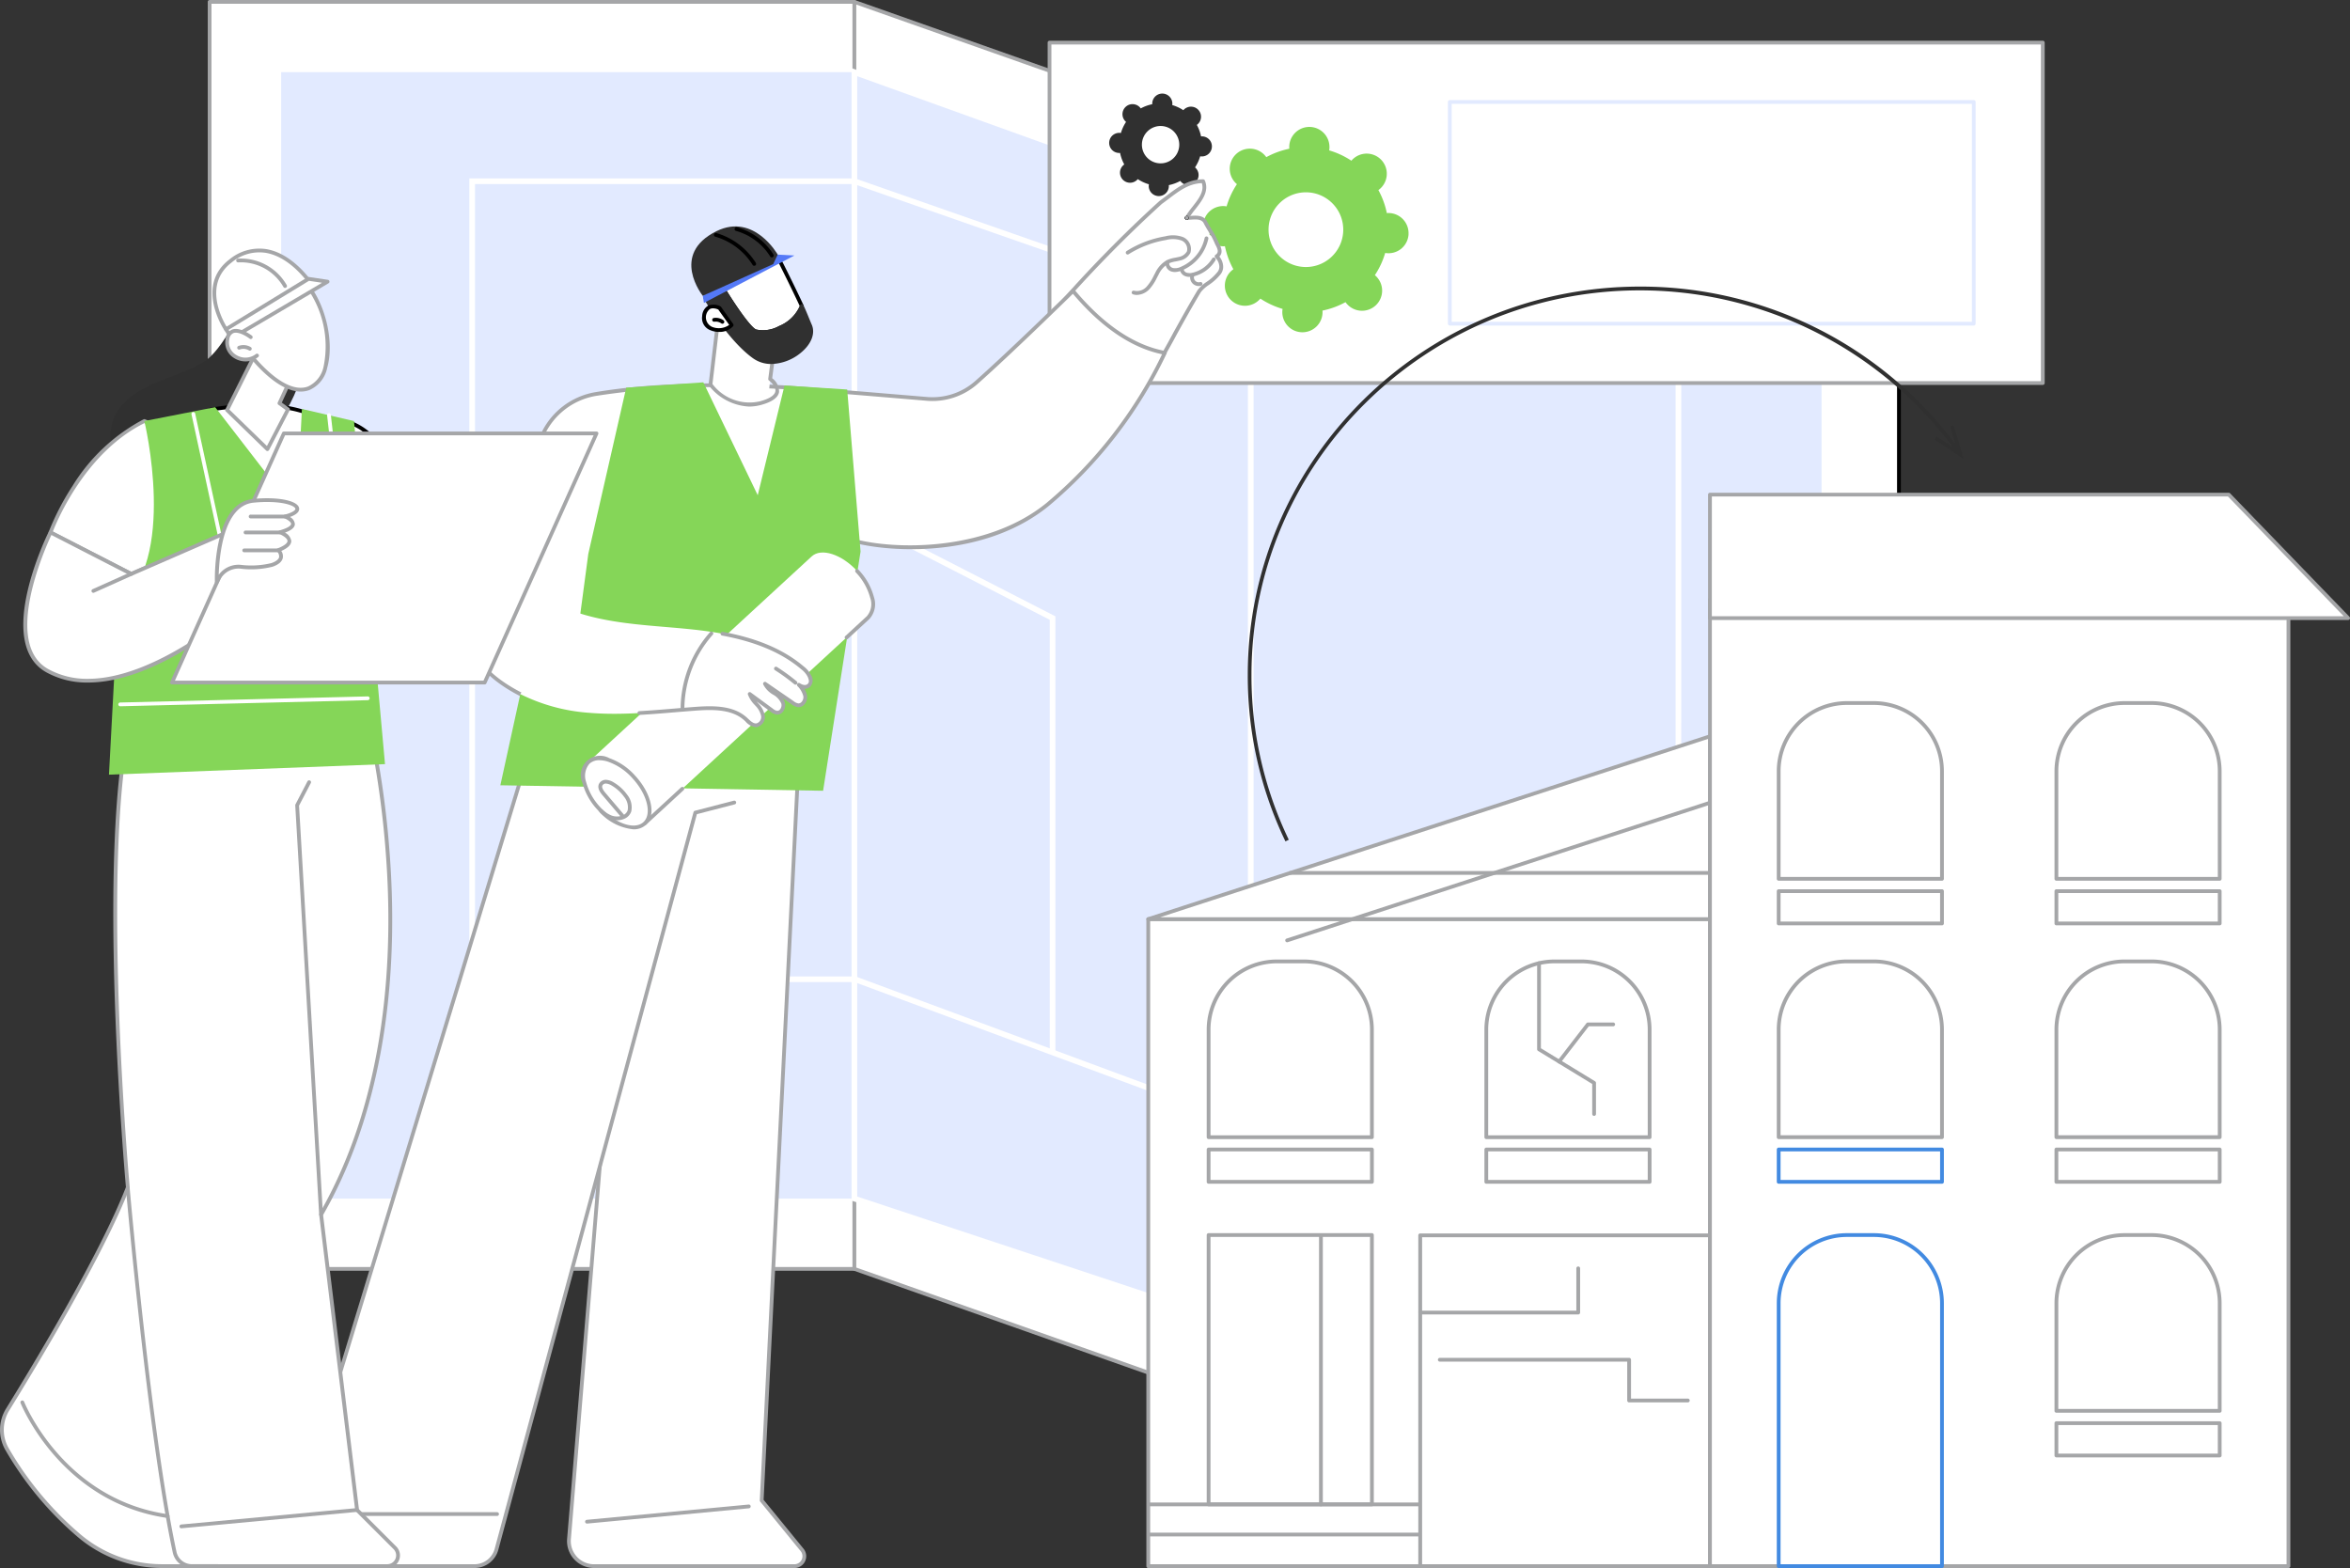<svg xmlns="http://www.w3.org/2000/svg" width="306.256" height="204.334" viewBox="0 0 306.256 204.334"><rect x="0" y="0" width="306.256" height="204.334" fill="#333333" stroke="none"/><g id="Old_buildings_modernization" data-name="Old buildings modernization" transform="translate(-204.999 -186)"><g id="Group_10789" data-name="Group 10789" transform="translate(232.073 186)"><g id="Group_10788" data-name="Group 10788" transform="translate(0 0)"><g id="Group_10787" data-name="Group 10787"><g id="Group_10783" data-name="Group 10783" transform="translate(0 0)"><path id="Path_19001" data-name="Path 19001" d="M0,0H84.027V165.109H0Z" transform="translate(0.246 0.246)" fill="#fff"></path><path id="Path_18864" data-name="Path 18864" d="M399.513,351.6H315.486a.246.246,0,0,1-.246-.246V186.246a.246.246,0,0,1,.246-.246h84.027a.246.246,0,0,1,.246.246V351.355A.245.245,0,0,1,399.513,351.6Zm-83.782-.491h83.536V186.491H315.731Z" transform="translate(-315.24 -186)" fill="#a5a6a8"></path></g><rect id="Rectangle_365" data-name="Rectangle 365" width="74.707" height="146.796" transform="translate(9.566 9.402)" fill="#e2eaff"></rect><g id="Group_10784" data-name="Group 10784" transform="translate(84.027)"><path id="Path_18865" data-name="Path 18865" d="M658.378,352.109l51.654,18.235V205.235l-34.558-12.2L658.378,187Z" transform="translate(-658.133 -186.754)" fill="#fff"></path><path id="Path_18866" data-name="Path 18866" d="M709.278,369.835a.249.249,0,0,1-.082-.014l-51.654-18.235a.246.246,0,0,1-.164-.232V186.246a.246.246,0,0,1,.327-.232l51.654,18.235a.245.245,0,0,1,.164.232V369.589a.245.245,0,0,1-.246.246Zm-51.409-18.654,51.163,18.061V204.654l-51.163-18.061Z" transform="translate(-657.378 -186)" fill="#a5a6a8"></path></g><g id="Group_10785" data-name="Group 10785" transform="translate(135.681 18.235)"><rect id="Rectangle_366" data-name="Rectangle 366" width="84.471" height="165.109" transform="translate(0.246 0.246)" fill="#fff"></rect><path id="Path_18867" data-name="Path 18867" d="M952.417,425.848H867.947a.245.245,0,0,1-.246-.246V260.494a.246.246,0,0,1,.246-.246h84.471a.246.246,0,0,1,.246.246V425.6A.246.246,0,0,1,952.417,425.848Zm-84.225-.491h83.98V260.739h-83.98Z" transform="translate(-867.701 -260.248)"></path></g><path id="Path_19537" data-name="Path 19537" d="M0,0H74.387V145.4H0Z" transform="translate(135.927 28.336)" fill="#e2eaff"></path><g id="Group_10786" data-name="Group 10786" transform="translate(83.904 8.878)"><path id="Path_18868" data-name="Path 18868" d="M658.378,371.08,710.032,388.2V242.884l-51.654-18.6Z" transform="translate(-658.01 -223.76)" fill="#e2eaff"></path><path id="Path_18869" data-name="Path 18869" d="M709.269,387.1l-52.391-17.368V222.149l52.391,18.865Zm-51.654-17.9,50.917,16.879V241.532L657.615,223.2Z" transform="translate(-656.878 -222.149)" fill="#fff"></path></g></g><path id="Path_18870" data-name="Path 18870" d="M611.987,404.489H555.821l-.062-.023-51.5-19.073H454.052V280.657H504.3l.059.021,51.6,18.023h56.032Zm-56.034-.737h55.3V299.438H555.83l-.059-.021-51.6-18.023H454.789V384.657h49.6l.062.023Z" transform="translate(-419.961 -257.41)" fill="#fff"></path></g><path id="Path_18871" data-name="Path 18871" d="M531.561,528.768h-.737V472.393l-25.548-13.1H455.552v-.737h49.9l26.107,13.382Z" transform="translate(-421.092 -391.622)" fill="#fff"></path></g><g id="Group_10792" data-name="Group 10792" transform="translate(341.53 191.308)"><g id="Group_10790" data-name="Group 10790" transform="translate(0 0)"><path id="Path_19002" data-name="Path 19002" d="M0,0H129.442V44.359H0Z" transform="translate(0.246 0.246)" fill="#fff"></path><path id="Path_18872" data-name="Path 18872" d="M890.609,252.465H761.167a.246.246,0,0,1-.246-.246V207.861a.246.246,0,0,1,.246-.246H890.609a.246.246,0,0,1,.246.246v44.358A.246.246,0,0,1,890.609,252.465Zm-129.2-.491H890.363V208.106H761.412Z" transform="translate(-760.921 -207.615)" fill="#a5a6a8"></path></g><g id="Group_10791" data-name="Group 10791" transform="translate(8.03 6.86)"><path id="Path_18873" data-name="Path 18873" d="M870.249,267.346a2.621,2.621,0,0,0-2.508-2.729,2.594,2.594,0,0,0-.319.008,10.69,10.69,0,0,0-1.1-3,2.659,2.659,0,0,0,.249-.2,2.621,2.621,0,1,0-3.548-3.859,2.587,2.587,0,0,0-.22.231,10.693,10.693,0,0,0-2.894-1.344,2.678,2.678,0,0,0,.035-.317,2.621,2.621,0,1,0-5.23.1,10.7,10.7,0,0,0-3,1.1,2.677,2.677,0,0,0-.2-.248,2.621,2.621,0,1,0-3.629,3.766,10.691,10.691,0,0,0-1.344,2.893,2.62,2.62,0,1,0-.538,5.2,2.59,2.59,0,0,0,.319-.008,10.69,10.69,0,0,0,1.1,3,2.674,2.674,0,0,0-.248.2,2.621,2.621,0,1,0,3.767,3.628,10.7,10.7,0,0,0,2.894,1.344,2.621,2.621,0,1,0,5.2.219,10.7,10.7,0,0,0,3-1.1,2.564,2.564,0,0,0,.2.248,2.621,2.621,0,1,0,3.86-3.546,2.666,2.666,0,0,0-.231-.22,10.7,10.7,0,0,0,1.344-2.893,2.609,2.609,0,0,0,3.046-2.473Zm-8.51-.359a4.868,4.868,0,1,1-4.659-5.067A4.867,4.867,0,0,1,861.739,266.987Z" transform="translate(-831.249 -249.023)" fill="#85d658"></path><path id="Path_18874" data-name="Path 18874" d="M806.994,242.516a1.3,1.3,0,0,0-1.414-1.36,5.349,5.349,0,0,0-.548-1.5,1.36,1.36,0,0,0,.124-.1,1.31,1.31,0,0,0-1.774-1.929,1.263,1.263,0,0,0-.11.115,5.347,5.347,0,0,0-1.447-.672,1.292,1.292,0,0,0,.017-.158,1.311,1.311,0,0,0-2.619-.111,1.33,1.33,0,0,0,0,.159,5.345,5.345,0,0,0-1.5.547,1.311,1.311,0,1,0-1.915,1.759,5.344,5.344,0,0,0-.672,1.446,1.343,1.343,0,0,0-.158-.017,1.31,1.31,0,1,0,.049,2.614,5.341,5.341,0,0,0,.548,1.5,1.29,1.29,0,0,0-.124.1,1.311,1.311,0,1,0,1.884,1.814,5.345,5.345,0,0,0,1.447.672,1.331,1.331,0,0,0-.017.158,1.311,1.311,0,1,0,2.615-.049,5.352,5.352,0,0,0,1.5-.548,1.3,1.3,0,0,0,1.952.2,1.3,1.3,0,0,0-.037-1.961,5.338,5.338,0,0,0,.672-1.446,1.283,1.283,0,0,0,.158.017A1.31,1.31,0,0,0,806.994,242.516Zm-4.255-.18a2.434,2.434,0,1,1-2.329-2.534A2.434,2.434,0,0,1,802.739,242.336Z" transform="translate(-793.619 -235.548)" fill="#303030"></path></g><path id="Path_18875" data-name="Path 18875" d="M1041.841,268.489h-68.28a.245.245,0,0,1-.246-.246V239.355a.246.246,0,0,1,.246-.246h68.28a.246.246,0,0,1,.246.246v28.889A.245.245,0,0,1,1041.841,268.489ZM973.806,268H1041.6V239.6H973.806Z" transform="translate(-921.152 -231.374)" fill="#e2eaff"></path></g><g id="Group_10831" data-name="Group 10831" transform="translate(354.399 223.347)"><g id="Group_10828" data-name="Group 10828" transform="translate(0 26.867)"><g id="Group_10808" data-name="Group 10808" transform="translate(0 31.49)"><g id="Group_10793" data-name="Group 10793" transform="translate(0 23.825)"><path id="Path_19533" data-name="Path 19533" d="M0,0H73.2V84.315H0V0Z" transform="translate(0.245 0.246)" fill="#fff"></path><path id="Path_18876" data-name="Path 18876" d="M886.764,757.5h-73.2a.246.246,0,0,1-.246-.246V672.937a.246.246,0,0,1,.246-.246h73.2a.246.246,0,0,1,.246.246v84.315A.245.245,0,0,1,886.764,757.5Zm-72.951-.491h72.706V673.182H813.813Z" transform="translate(-813.322 -672.691)" fill="#a5a6a8"></path></g><g id="Group_10794" data-name="Group 10794" transform="translate(7.862 64.997)"><rect id="Rectangle_370" data-name="Rectangle 370" width="21.282" height="35.098" transform="translate(0.245 0.246)" fill="#fff"></rect><path id="Path_18877" data-name="Path 18877" d="M866.859,875.921H845.578a.245.245,0,0,1-.246-.246v-35.1a.245.245,0,0,1,.246-.246h21.282a.245.245,0,0,1,.246.246v35.1A.245.245,0,0,1,866.859,875.921Zm-21.036-.491h20.791V840.823H845.823Z" transform="translate(-845.332 -840.332)" fill="#a5a6a8"></path></g><g id="Group_10797" data-name="Group 10797" transform="translate(0.039 100.094)"><g id="Group_10795" data-name="Group 10795"><path id="Path_18878" data-name="Path 18878" d="M814.482,984.241h0Z" transform="translate(-814.236 -983.995)" fill="#fff"></path><path id="Path_18879" data-name="Path 18879" d="M849.123,983.732h-35.4a.246.246,0,0,1,0-.491h35.4a.246.246,0,0,1,0,.491Z" transform="translate(-813.482 -983.241)" fill="#a5a6a8"></path></g><g id="Group_10796" data-name="Group 10796" transform="translate(0 3.927)"><path id="Path_18880" data-name="Path 18880" d="M814.482,1000.23h0Z" transform="translate(-814.236 -999.984)" fill="#fff"></path><path id="Path_18881" data-name="Path 18881" d="M849.123,999.721h-35.4a.246.246,0,0,1,0-.491h35.4a.246.246,0,0,1,0,.491Z" transform="translate(-813.482 -999.23)" fill="#a5a6a8"></path></g></g><g id="Group_10800" data-name="Group 10800" transform="translate(7.862 29.337)"><g id="Group_10798" data-name="Group 10798"><path id="Rectangle_371" data-name="Rectangle 371" d="M10.641,0h0A10.641,10.641,0,0,1,21.282,10.641V22.906a0,0,0,0,1,0,0H0a0,0,0,0,1,0,0V10.641A10.641,10.641,0,0,1,10.641,0Z" transform="translate(0.245 0.245)" fill="#fff"></path><path id="Path_18882" data-name="Path 18882" d="M866.859,718.529H845.578a.245.245,0,0,1-.246-.246V704.258a9.137,9.137,0,0,1,9.126-9.126h3.521a9.137,9.137,0,0,1,9.126,9.126v14.025A.245.245,0,0,1,866.859,718.529Zm-21.036-.491h20.791v-13.78a8.645,8.645,0,0,0-8.635-8.635h-3.521a8.645,8.645,0,0,0-8.635,8.635Z" transform="translate(-845.332 -695.132)" fill="#a5a6a8"></path></g><g id="Group_10799" data-name="Group 10799" transform="translate(0 24.513)"><rect id="Rectangle_372" data-name="Rectangle 372" width="21.282" height="4.211" transform="translate(0.245 0.246)" fill="#fff"></rect><path id="Path_18883" data-name="Path 18883" d="M866.859,799.645H845.578a.245.245,0,0,1-.246-.246v-4.211a.246.246,0,0,1,.246-.246h21.282a.246.246,0,0,1,.246.246V799.4A.245.245,0,0,1,866.859,799.645Zm-21.036-.491h20.791v-3.72H845.823Z" transform="translate(-845.332 -794.943)" fill="#a5a6a8"></path></g></g><g id="Group_10803" data-name="Group 10803" transform="translate(44.053 29.337)"><g id="Group_10801" data-name="Group 10801"><path id="Rectangle_373" data-name="Rectangle 373" d="M10.641,0h0A10.641,10.641,0,0,1,21.282,10.641V22.906a0,0,0,0,1,0,0H0a0,0,0,0,1,0,0V10.641A10.641,10.641,0,0,1,10.641,0Z" transform="translate(0.246 0.245)" fill="#fff"></path><path id="Path_18884" data-name="Path 18884" d="M1014.224,718.529H992.942a.245.245,0,0,1-.246-.246V704.258a9.137,9.137,0,0,1,9.126-9.126h3.521a9.137,9.137,0,0,1,9.126,9.126v14.025A.245.245,0,0,1,1014.224,718.529Zm-21.037-.491h20.791v-13.78a8.645,8.645,0,0,0-8.635-8.635h-3.521a8.645,8.645,0,0,0-8.635,8.635Z" transform="translate(-992.696 -695.132)" fill="#a5a6a8"></path></g><g id="Group_10802" data-name="Group 10802" transform="translate(0 24.513)"><rect id="Rectangle_374" data-name="Rectangle 374" width="21.282" height="4.211" transform="translate(0.246 0.246)" fill="#fff"></rect><path id="Path_18885" data-name="Path 18885" d="M1014.224,799.645H992.942a.245.245,0,0,1-.246-.246v-4.211a.246.246,0,0,1,.246-.246h21.282a.246.246,0,0,1,.246.246V799.4A.245.245,0,0,1,1014.224,799.645Zm-21.037-.491h20.791v-3.72H993.187Z" transform="translate(-992.696 -794.943)" fill="#a5a6a8"></path></g><path id="Path_18886" data-name="Path 18886" d="M1028.1,716.279a.246.246,0,0,1-.245-.246v-3.913l-7.061-4.309a.246.246,0,0,1-.118-.209V696.4a.246.246,0,1,1,.491,0v11.064l7.061,4.309a.246.246,0,0,1,.118.21v4.05A.246.246,0,0,1,1028.1,716.279Z" transform="translate(-1013.807 -695.904)" fill="#a5a6a8"></path><path id="Path_18887" data-name="Path 18887" d="M1031.617,733.916a.246.246,0,0,1-.194-.4l3.738-4.839a.246.246,0,0,1,.194-.1h3.315a.246.246,0,0,1,0,.491h-3.194l-3.664,4.744A.246.246,0,0,1,1031.617,733.916Z" transform="translate(-1021.873 -720.37)" fill="#a5a6a8"></path></g><g id="Group_10804" data-name="Group 10804"><path id="Path_18888" data-name="Path 18888" d="M887.518,576.68l-73.2,23.826h73.2Z" transform="translate(-814.076 -576.434)" fill="#fff"></path><path id="Path_18889" data-name="Path 18889" d="M886.764,600h-73.2a.246.246,0,0,1-.076-.479l73.2-23.825a.245.245,0,0,1,.321.234v23.825A.245.245,0,0,1,886.764,600Zm-71.649-.491h71.4V576.264Z" transform="translate(-813.322 -575.681)" fill="#a5a6a8"></path></g><g id="Group_10805" data-name="Group 10805" transform="translate(35.435 65.032)"><path id="Path_18890" data-name="Path 18890" d="M958.6,884.529V841.477h37.762Z" transform="translate(-958.358 -841.231)" fill="#fff"></path><path id="Path_18891" data-name="Path 18891" d="M957.85,884.02a.246.246,0,0,1-.246-.246V840.723a.245.245,0,0,1,.246-.246h37.762a.246.246,0,1,1,0,.491H958.1v42.807A.246.246,0,0,1,957.85,884.02Z" transform="translate(-957.604 -840.477)" fill="#a5a6a8"></path></g><g id="Group_10806" data-name="Group 10806" transform="translate(18.096 8.661)"><path id="Path_18892" data-name="Path 18892" d="M888,629.881l55.1-17.935Z" transform="translate(-887.758 -611.7)" fill="#fff"></path><path id="Path_18893" data-name="Path 18893" d="M887.249,629.373a.246.246,0,0,1-.076-.479l55.1-17.935a.246.246,0,0,1,.152.467l-55.1,17.935A.253.253,0,0,1,887.249,629.373Z" transform="translate(-887.004 -610.946)" fill="#a5a6a8"></path></g><g id="Group_10807" data-name="Group 10807" transform="translate(18.502 17.803)"><path id="Path_18894" data-name="Path 18894" d="M889.659,649.169h0Z" transform="translate(-889.413 -648.923)" fill="#fff"></path><path id="Path_18895" data-name="Path 18895" d="M943.6,648.66H888.9a.246.246,0,0,1,0-.491H943.6a.246.246,0,1,1,0,.491Z" transform="translate(-888.659 -648.169)" fill="#a5a6a8"></path></g><path id="Path_18896" data-name="Path 18896" d="M1000.65,912.312h-7.665a.245.245,0,0,1-.246-.246V907H968.331a.246.246,0,1,1,0-.491h24.654a.246.246,0,0,1,.246.246v5.062h7.42a.246.246,0,0,1,0,.491Z" transform="translate(-930.076 -825.263)" fill="#a5a6a8"></path><path id="Path_18897" data-name="Path 18897" d="M978.448,864.3h-20.6a.246.246,0,0,1,0-.491H978.2v-5.5a.246.246,0,1,1,.491,0v5.744A.246.246,0,0,1,978.448,864.3Z" transform="translate(-922.169 -788.712)" fill="#a5a6a8"></path><path id="Path_18898" data-name="Path 18898" d="M905.187,876.03a.245.245,0,0,1-.246-.246V840.723a.246.246,0,1,1,.491,0v35.062A.246.246,0,0,1,905.187,876.03Z" transform="translate(-882.44 -775.445)" fill="#a5a6a8"></path></g><g id="Group_10827" data-name="Group 10827" transform="translate(73.197)"><g id="Group_10809" data-name="Group 10809" transform="translate(0 13.691)"><path id="Path_19532" data-name="Path 19532" d="M0,0H75.391V125.939H0Z" transform="translate(0.246 0.246)" fill="#fff"></path><path id="Path_18899" data-name="Path 18899" d="M1187,629.639h-75.391a.246.246,0,0,1-.246-.246V503.455a.246.246,0,0,1,.246-.246H1187a.245.245,0,0,1,.246.246V629.393A.245.245,0,0,1,1187,629.639Zm-75.145-.491h74.9V503.7h-74.9Z" transform="translate(-1111.361 -503.209)" fill="#a5a6a8"></path></g><g id="Group_10810" data-name="Group 10810"><path id="Path_18900" data-name="Path 18900" d="M1195.529,464.549h-83.168V448.462h67.613Z" transform="translate(-1112.116 -448.216)" fill="#fff"></path><path id="Path_18901" data-name="Path 18901" d="M1194.774,464.04h-83.168a.246.246,0,0,1-.246-.246V447.708a.246.246,0,0,1,.246-.246h67.614a.245.245,0,0,1,.177.075l15.554,16.087a.246.246,0,0,1-.177.416Zm-82.922-.491H1194.2l-15.079-15.6h-67.264Z" transform="translate(-1111.361 -447.462)" fill="#a5a6a8"></path></g><g id="Group_10813" data-name="Group 10813" transform="translate(8.958 60.826)"><g id="Group_10811" data-name="Group 10811"><path id="Rectangle_376" data-name="Rectangle 376" d="M10.641,0h0A10.641,10.641,0,0,1,21.282,10.641V22.906a0,0,0,0,1,0,0H0a0,0,0,0,1,0,0V10.641A10.641,10.641,0,0,1,10.641,0Z" transform="translate(0.246 0.245)" fill="#fff"></path><path id="Path_18902" data-name="Path 18902" d="M1169.365,718.529h-21.282a.245.245,0,0,1-.246-.246V704.258a9.137,9.137,0,0,1,9.126-9.126h3.521a9.137,9.137,0,0,1,9.126,9.126v14.025A.245.245,0,0,1,1169.365,718.529Zm-21.037-.491h20.791v-13.78a8.645,8.645,0,0,0-8.635-8.635h-3.521a8.645,8.645,0,0,0-8.635,8.635Z" transform="translate(-1147.837 -695.132)" fill="#a5a6a8"></path></g><g id="Group_10812" data-name="Group 10812" transform="translate(0 24.513)"><rect id="Rectangle_377" data-name="Rectangle 377" width="21.282" height="4.211" transform="translate(0.246 0.246)" fill="#fff"></rect><path id="Path_18903" data-name="Path 18903" d="M1169.365,799.645h-21.282a.245.245,0,0,1-.246-.246v-4.211a.246.246,0,0,1,.246-.246h21.282a.246.246,0,0,1,.246.246V799.4A.245.245,0,0,1,1169.365,799.645Zm-21.037-.491h20.791v-3.72h-20.791Z" transform="translate(-1147.837 -794.943)" fill="#428ae1"></path></g></g><g id="Group_10816" data-name="Group 10816" transform="translate(45.15 60.826)"><g id="Group_10814" data-name="Group 10814"><path id="Rectangle_378" data-name="Rectangle 378" d="M10.641,0h0A10.641,10.641,0,0,1,21.282,10.641V22.906a0,0,0,0,1,0,0H0a0,0,0,0,1,0,0V10.641A10.641,10.641,0,0,1,10.641,0Z" transform="translate(0.246 0.245)" fill="#fff"></path><path id="Path_18904" data-name="Path 18904" d="M1316.73,718.529h-21.282a.245.245,0,0,1-.246-.246V704.258a9.137,9.137,0,0,1,9.126-9.126h3.521a9.136,9.136,0,0,1,9.126,9.126v14.025A.245.245,0,0,1,1316.73,718.529Zm-21.036-.491h20.791v-13.78a8.645,8.645,0,0,0-8.635-8.635h-3.521a8.645,8.645,0,0,0-8.635,8.635Z" transform="translate(-1295.202 -695.132)" fill="#a5a6a8"></path></g><g id="Group_10815" data-name="Group 10815" transform="translate(0 24.513)"><rect id="Rectangle_379" data-name="Rectangle 379" width="21.282" height="4.211" transform="translate(0.246 0.246)" fill="#fff"></rect><path id="Path_18905" data-name="Path 18905" d="M1316.73,799.645h-21.282a.245.245,0,0,1-.246-.246v-4.211a.246.246,0,0,1,.246-.246h21.282a.245.245,0,0,1,.245.246V799.4A.245.245,0,0,1,1316.73,799.645Zm-21.036-.491h20.791v-3.72h-20.791Z" transform="translate(-1295.202 -794.943)" fill="#a5a6a8"></path></g></g><g id="Group_10819" data-name="Group 10819" transform="translate(45.15 96.487)"><g id="Group_10817" data-name="Group 10817"><path id="Rectangle_380" data-name="Rectangle 380" d="M10.641,0h0A10.641,10.641,0,0,1,21.282,10.641V22.906a0,0,0,0,1,0,0H0a0,0,0,0,1,0,0V10.641A10.641,10.641,0,0,1,10.641,0Z" transform="translate(0.246 0.246)" fill="#fff"></path><path id="Path_18906" data-name="Path 18906" d="M1316.73,863.729h-21.282a.246.246,0,0,1-.246-.246V849.458a9.137,9.137,0,0,1,9.126-9.126h3.521a9.136,9.136,0,0,1,9.126,9.126v14.026A.246.246,0,0,1,1316.73,863.729Zm-21.036-.491h20.791v-13.78a8.645,8.645,0,0,0-8.635-8.635h-3.521a8.645,8.645,0,0,0-8.635,8.635Z" transform="translate(-1295.202 -840.332)" fill="#a5a6a8"></path></g><g id="Group_10818" data-name="Group 10818" transform="translate(0 24.514)"><path id="Path_19534" data-name="Path 19534" d="M0,0H21.282V4.211H0Z" transform="translate(0.246 0.245)" fill="#fff"></path><path id="Path_18907" data-name="Path 18907" d="M1316.73,944.847h-21.282a.245.245,0,0,1-.246-.246v-4.211a.245.245,0,0,1,.246-.246h21.282a.245.245,0,0,1,.245.246V944.6A.245.245,0,0,1,1316.73,944.847Zm-21.036-.491h20.791v-3.72h-20.791Z" transform="translate(-1295.202 -940.145)" fill="#a5a6a8"></path></g></g><g id="Group_10822" data-name="Group 10822" transform="translate(8.958 27.157)"><g id="Group_10820" data-name="Group 10820"><path id="Rectangle_382" data-name="Rectangle 382" d="M10.641,0h0A10.641,10.641,0,0,1,21.282,10.641V22.906a0,0,0,0,1,0,0H0a0,0,0,0,1,0,0V10.641A10.641,10.641,0,0,1,10.641,0Z" transform="translate(0.246 0.246)" fill="#fff"></path><path id="Path_18908" data-name="Path 18908" d="M1169.365,581.436h-21.282a.246.246,0,0,1-.246-.246V567.165a9.137,9.137,0,0,1,9.126-9.126h3.521a9.137,9.137,0,0,1,9.126,9.126v14.026A.246.246,0,0,1,1169.365,581.436Zm-21.037-.491h20.791v-13.78a8.645,8.645,0,0,0-8.635-8.635h-3.521a8.645,8.645,0,0,0-8.635,8.635Z" transform="translate(-1147.837 -558.039)" fill="#a5a6a8"></path></g><g id="Group_10821" data-name="Group 10821" transform="translate(0 24.513)"><rect id="Rectangle_383" data-name="Rectangle 383" width="21.282" height="4.211" transform="translate(0.246 0.246)" fill="#fff"></rect><path id="Path_18909" data-name="Path 18909" d="M1169.365,662.553h-21.282a.246.246,0,0,1-.246-.246V658.1a.246.246,0,0,1,.246-.246h21.282a.246.246,0,0,1,.246.246v4.211A.246.246,0,0,1,1169.365,662.553Zm-21.037-.491h20.791v-3.719h-20.791Z" transform="translate(-1147.837 -657.851)" fill="#a5a6a8"></path></g></g><g id="Group_10825" data-name="Group 10825" transform="translate(45.15 27.157)"><g id="Group_10823" data-name="Group 10823"><path id="Path_19535" data-name="Path 19535" d="M10.641,0A10.641,10.641,0,0,1,21.282,10.641V22.906H0V10.641A10.641,10.641,0,0,1,10.641,0Z" transform="translate(0.246 0.246)" fill="#fff"></path><path id="Path_18910" data-name="Path 18910" d="M1316.73,581.436h-21.282a.245.245,0,0,1-.246-.246V567.165a9.137,9.137,0,0,1,9.126-9.126h3.521a9.136,9.136,0,0,1,9.126,9.126v14.026A.245.245,0,0,1,1316.73,581.436Zm-21.036-.491h20.791v-13.78a8.645,8.645,0,0,0-8.635-8.635h-3.521a8.645,8.645,0,0,0-8.635,8.635Z" transform="translate(-1295.202 -558.039)" fill="#a5a6a8"></path></g><g id="Group_10824" data-name="Group 10824" transform="translate(0 24.513)"><path id="Path_19536" data-name="Path 19536" d="M0,0H21.282V4.211H0Z" transform="translate(0.246 0.246)" fill="#fff"></path><path id="Path_18911" data-name="Path 18911" d="M1316.73,662.553h-21.282a.245.245,0,0,1-.246-.246V658.1a.245.245,0,0,1,.246-.246h21.282a.245.245,0,0,1,.245.246v4.211A.245.245,0,0,1,1316.73,662.553Zm-21.036-.491h20.791v-3.719h-20.791Z" transform="translate(-1295.202 -657.851)" fill="#a5a6a8"></path></g></g><g id="Group_10826" data-name="Group 10826" transform="translate(8.958 96.487)"><path id="Rectangle_386" data-name="Rectangle 386" d="M10.641,0h0A10.641,10.641,0,0,1,21.282,10.641v32.5a0,0,0,0,1,0,0H0a0,0,0,0,1,0,0v-32.5A10.641,10.641,0,0,1,10.641,0Z" transform="translate(0.246 0.246)" fill="#fff"></path><path id="Path_18912" data-name="Path 18912" d="M1169.365,883.966h-21.282a.245.245,0,0,1-.246-.246V849.458a9.137,9.137,0,0,1,9.126-9.126h3.521a9.137,9.137,0,0,1,9.126,9.126v34.262A.245.245,0,0,1,1169.365,883.966Zm-21.037-.491h20.791V849.458a8.645,8.645,0,0,0-8.635-8.635h-3.521a8.645,8.645,0,0,0-8.635,8.635Z" transform="translate(-1147.837 -840.332)" fill="#428ae1"></path></g></g></g><g id="Group_10830" data-name="Group 10830" transform="translate(13.209 0)"><path id="Path_18913" data-name="Path 18913" d="M872.015,410.363a49.762,49.762,0,0,1-4.911-21.676c0-27.912,22.93-50.62,51.116-50.62A51.2,51.2,0,0,1,959.8,359.243l-.4.288a50.933,50.933,0,0,0-41.186-20.973c-27.915,0-50.625,22.488-50.625,50.129a49.276,49.276,0,0,0,4.862,21.464Z" transform="translate(-867.104 -338.067)" fill="#303030"></path><g id="Group_10829" data-name="Group 10829" transform="translate(89.49 18.076)"><path id="Path_18914" data-name="Path 18914" d="M1231.485,413.528l.272-.41,2.683,1.776-.914-3.085.471-.139,1.3,4.379Z" transform="translate(-1231.485 -411.67)" fill="#303030"></path></g></g></g><g id="Group_10853" data-name="Group 10853" transform="translate(242.45 209.37)"><g id="Group_10835" data-name="Group 10835" transform="translate(0 65.718)"><g id="Group_10833" data-name="Group 10833" transform="translate(36.442 3.294)"><g id="Group_10832" data-name="Group 10832"><path id="Path_18915" data-name="Path 18915" d="M537.135,563.193,532,666.053l5.266,6.447a1.3,1.3,0,0,1-1,2.116H510.142a3.268,3.268,0,0,1-3.257-3.537l8.921-107.925Z" transform="translate(-506.628 -562.908)" fill="#fff"></path><path id="Path_18916" data-name="Path 18916" d="M535.506,674.107H509.389a3.514,3.514,0,0,1-3.5-3.8l8.921-107.925a.246.246,0,0,1,.245-.225h0l21.329.039a.245.245,0,0,1,.245.258l-5.133,102.766,5.206,6.374a1.542,1.542,0,0,1-1.194,2.517ZM515.279,562.646l-8.9,107.7a3.023,3.023,0,0,0,3.012,3.272h26.117a1.05,1.05,0,0,0,.814-1.715l-5.266-6.447a.245.245,0,0,1-.055-.168l5.125-102.6Z" transform="translate(-505.875 -562.154)" fill="#a5a6a8"></path></g><path id="Path_18917" data-name="Path 18917" d="M515.708,986.8a.246.246,0,0,1-.023-.49l21.09-1.992a.242.242,0,0,1,.268.221.246.246,0,0,1-.222.268l-21.09,1.992Z" transform="translate(-513.108 -880.636)" fill="#a5a6a8"></path></g><g id="Group_10834" data-name="Group 10834"><path id="Path_18918" data-name="Path 18918" d="M392.372,549.742,358.624,660.663a2.97,2.97,0,0,0,2.841,3.834h21.169a2.97,2.97,0,0,0,2.87-2.207l28.777-106.606Z" transform="translate(-358.247 -549.496)" fill="#fff"></path><path id="Path_18919" data-name="Path 18919" d="M381.877,663.989H360.708a3.216,3.216,0,0,1-3.076-4.151l33.749-110.921a.246.246,0,0,1,.3-.166l21.909,5.943a.245.245,0,1,1-.128.474l-21.679-5.88L358.1,659.981a2.725,2.725,0,0,0,2.607,3.517h21.169a2.727,2.727,0,0,0,2.633-2.024l25.911-95.989a.246.246,0,0,1,.176-.174L415.66,564a.246.246,0,1,1,.123.476l-4.925,1.275L384.985,661.6A3.219,3.219,0,0,1,381.877,663.989Z" transform="translate(-357.49 -548.742)" fill="#a5a6a8"></path><path id="Path_18920" data-name="Path 18920" d="M392.908,988.866H368.481a.246.246,0,1,1,0-.491h24.427a.246.246,0,1,1,0,.491Z" transform="translate(-365.596 -880.404)" fill="#a5a6a8"></path></g></g><g id="Group_10843" data-name="Group 10843" transform="translate(23.224)"><g id="Group_10836" data-name="Group 10836" transform="translate(76.102)"><path id="Path_18921" data-name="Path 18921" d="M771.809,310.967c.227.16.456.317.687.472a118.725,118.725,0,0,0,8.957-15.4c4.354-2.256,2.3-4.079,2.3-4.079.979-2.363-.979-2.876-.979-2.876a2.2,2.2,0,0,0-2.962-2.213c2.622-2.843,4.445-7.857-2.776-2.317-4.223,3.24-9.947,9.531-15.112,15.179A30.852,30.852,0,0,0,771.809,310.967Z" transform="translate(-761.921 -281.836)" fill="#fff"></path><path id="Path_18922" data-name="Path 18922" d="M763.688,298.619a.246.246,0,0,1-.184-.408,167.178,167.178,0,0,1,13.89-14.232l.022-.017c.306-.219.6-.445.9-.67,1.45-1.1,2.82-2.137,4.766-2.137a.245.245,0,0,1,.226.149c.6,1.4-.379,2.648-1.243,3.751a10.939,10.939,0,0,0-.895,1.255.246.246,0,0,1-.427-.244,11.505,11.505,0,0,1,.935-1.314c.817-1.043,1.591-2.032,1.236-3.1-1.7.06-2.963,1.02-4.3,2.034-.3.224-.595.451-.9.67a166.691,166.691,0,0,0-13.839,14.182A.245.245,0,0,1,763.688,298.619Z" transform="translate(-763.069 -281.156)" fill="#a5a6a8"></path><path id="Path_18923" data-name="Path 18923" d="M834.018,301.081a.241.241,0,0,1-.187-.4l.016-.018a.249.249,0,0,1,.349-.016.243.243,0,0,1,.016.344A.265.265,0,0,1,834.018,301.081Z" transform="translate(-816.126 -295.816)"></path><path id="Path_18924" data-name="Path 18924" d="M806.3,324.8a.246.246,0,0,1-.2-.386,98.168,98.168,0,0,0,5.27-8.772c.994-1.792,2.021-3.644,3.148-5.52a4.685,4.685,0,0,1,1.17-1.066,6.189,6.189,0,0,0,1.355-1.214.25.25,0,0,1,.023-.026,1.065,1.065,0,0,0,.274-.843,1.723,1.723,0,0,0-.525-1.069.246.246,0,0,1,.037-.378c.462-.308.3-.71,0-1.287-.028-.054-.055-.106-.08-.155a.246.246,0,0,1-.013-.032,8.519,8.519,0,0,0-.778-1.472c-.243-.4-.5-.819-.708-1.242-.332-.481-.971-.436-1.649-.39-.172.012-.343.024-.51.027a.25.25,0,0,1-.251-.24.246.246,0,0,1,.24-.251c.159,0,.323-.014.487-.026.756-.053,1.612-.111,2.1.619a.265.265,0,0,1,.015.026c.205.41.455.823.7,1.222a8.983,8.983,0,0,1,.818,1.554c.021.042.045.087.069.133.222.425.617,1.18.058,1.746a2.153,2.153,0,0,1,.487,1.178,1.558,1.558,0,0,1-.4,1.215,6.711,6.711,0,0,1-1.448,1.3,4.395,4.395,0,0,0-1.045.932c-1.116,1.859-2.141,3.708-3.133,5.5a98.531,98.531,0,0,1-5.3,8.815A.245.245,0,0,1,806.3,324.8Z" transform="translate(-795.217 -295.694)" fill="#a5a6a8"></path><path id="Path_18925" data-name="Path 18925" d="M803.88,318.632a1.631,1.631,0,0,1-.524-.084.246.246,0,0,1,.158-.465,1.694,1.694,0,0,0,1.668-.566,5.894,5.894,0,0,0,.887-1.373c.067-.128.134-.256.2-.382a3.775,3.775,0,0,1,1.516-1.665,4.29,4.29,0,0,1,1.081-.316c.158-.031.315-.062.47-.1a1.526,1.526,0,0,0,1.067-.724,1.206,1.206,0,0,0-.74-1.427,3.451,3.451,0,0,0-1.991-.053,13.119,13.119,0,0,0-4.845,1.838.246.246,0,1,1-.27-.41,13.608,13.608,0,0,1,5.025-1.911,3.875,3.875,0,0,1,2.277.086,1.69,1.69,0,0,1,.994,2.071,1.982,1.982,0,0,1-1.4,1.006c-.164.042-.33.075-.5.108a3.859,3.859,0,0,0-.96.275A3.34,3.34,0,0,0,806.7,316c-.068.124-.134.249-.2.375a6.357,6.357,0,0,1-.966,1.484A2.352,2.352,0,0,1,803.88,318.632Z" transform="translate(-792.496 -303.568)" fill="#a5a6a8"></path><path id="Path_18926" data-name="Path 18926" d="M824.672,316.174a1.5,1.5,0,0,1-.389-.05,1.081,1.081,0,0,1-.82-1.209.246.246,0,1,1,.478.112c-.062.266.2.548.471.622a1.632,1.632,0,0,0,1.044-.16,5.307,5.307,0,0,0,3.087-3.735.246.246,0,1,1,.48.1,5.807,5.807,0,0,1-3.377,4.085A2.56,2.56,0,0,1,824.672,316.174Z" transform="translate(-808.331 -304.094)" fill="#a5a6a8"></path><path id="Path_18927" data-name="Path 18927" d="M832.293,325.141a1.529,1.529,0,0,1-.468-.07,1.079,1.079,0,0,1-.78-.94.246.246,0,0,1,.237-.254h.008a.246.246,0,0,1,.245.237.6.6,0,0,0,.438.489,1.528,1.528,0,0,0,.851-.034,4.081,4.081,0,0,0,2.446-1.841.246.246,0,0,1,.422.252,4.576,4.576,0,0,1-2.743,2.064A2.58,2.58,0,0,1,832.293,325.141Z" transform="translate(-814.069 -312.428)" fill="#a5a6a8"></path><path id="Path_18928" data-name="Path 18928" d="M837.672,332.7a1.119,1.119,0,0,1-1.071-1.491.246.246,0,1,1,.464.162.631.631,0,0,0,.78.812.246.246,0,0,1,.142.47A1.08,1.08,0,0,1,837.672,332.7Z" transform="translate(-818.214 -318.795)" fill="#a5a6a8"></path><path id="Path_18929" data-name="Path 18929" d="M834.006,301.139a.264.264,0,0,1-.1-.02.248.248,0,0,1-.15-.226.242.242,0,0,1,.017-.093.26.26,0,0,1,.054-.081.293.293,0,0,1,.079-.054.242.242,0,0,1,.322.135.239.239,0,0,1-.052.265A.254.254,0,0,1,834.006,301.139Z" transform="translate(-816.117 -295.861)"></path><path id="Path_18930" data-name="Path 18930" d="M834.006,301.139a.264.264,0,0,1-.1-.02.248.248,0,0,1-.15-.226.242.242,0,0,1,.017-.093.26.26,0,0,1,.054-.081.293.293,0,0,1,.079-.054.242.242,0,0,1,.322.135.239.239,0,0,1-.052.265A.254.254,0,0,1,834.006,301.139Z" transform="translate(-816.117 -295.861)"></path><path id="Path_18931" data-name="Path 18931" d="M834.006,301.139a.264.264,0,0,1-.1-.02.248.248,0,0,1-.15-.226.242.242,0,0,1,.017-.093.26.26,0,0,1,.054-.081.293.293,0,0,1,.079-.054.242.242,0,0,1,.322.135.239.239,0,0,1-.052.265A.254.254,0,0,1,834.006,301.139Z" transform="translate(-816.117 -295.861)" fill="#a5a6a8"></path></g><g id="Group_10842" data-name="Group 10842" transform="translate(0 14.306)"><g id="Group_10837" data-name="Group 10837"><path id="Path_18932" data-name="Path 18932" d="M465.89,401.309c4.995.215,15.655,1.832,23.428,1.7,4.953-.085,8.183-1.41,8.826-6.319a115.027,115.027,0,0,1,5.736-23.6c5.038,1.186,16.8,1.64,24.762-4.86a58.892,58.892,0,0,0,15.273-19.757c-4.159-.769-8.143-3.5-11.96-8.059,0,0-7.858,7.725-12.6,11.926a8.614,8.614,0,0,1-6.437,2.133c-5.725-.482-16.443-1.377-18.573-1.506-5.709-.345-15.752-.616-24.59.872a9.337,9.337,0,0,0-6.942,5.324c-2.358,5.154-6.331,14.029-9.02,21.062-1.8,4.717-.667,9.211,6.124,12.717,0,0,2.67,1.316,2.975,5.454C463.108,401.3,462.979,401.184,465.89,401.309Z" transform="translate(-452.79 -340.163)" fill="#fff"></path><path id="Path_18933" data-name="Path 18933" d="M487.661,402.506c-4.814,0-10.6-.593-15.314-1.075-2.9-.3-5.409-.554-7.2-.631l-.3-.013c-2.612-.109-2.721-.213-2.908-2.8l-.024-.335c-.292-3.952-2.813-5.239-2.839-5.251-6.222-3.213-8.321-7.594-6.245-13.025,2.734-7.15,6.829-16.274,9.026-21.077a9.575,9.575,0,0,1,7.124-5.464c8.993-1.513,19.3-1.2,24.646-.874,2.116.128,12.548,1,18.578,1.506a8.4,8.4,0,0,0,6.253-2.072c4.683-4.149,12.512-11.84,12.591-11.917a.243.243,0,0,1,.184-.07.247.247,0,0,1,.177.088c3.8,4.545,7.779,7.228,11.817,7.975a.246.246,0,0,1,.177.348,58.534,58.534,0,0,1-15.339,19.841c-8.006,6.532-19.562,6.12-24.76,4.958a115.32,115.32,0,0,0-5.651,23.348c-.738,5.632-5,6.463-9.065,6.533Q488.13,402.506,487.661,402.506ZM484.8,352.185a97.723,97.723,0,0,0-15.737,1.136A9.085,9.085,0,0,0,462.3,358.5c-2.2,4.8-6.285,13.911-9.014,21.048-2,5.232-.035,9.291,6.007,12.411.11.054,2.795,1.425,3.108,5.654l.024.336c.082,1.131.127,1.755.393,2.011s.9.283,2.045.331l.3.013c1.81.078,4.324.335,7.234.634a148.2,148.2,0,0,0,16.18,1.065c5.543-.095,8.031-1.864,8.586-6.1a115.828,115.828,0,0,1,5.749-23.655.246.246,0,0,1,.287-.156c5.819,1.371,17.159,1.22,24.551-4.811a57.988,57.988,0,0,0,15.069-19.387c-3.982-.833-7.888-3.481-11.618-7.878-1.229,1.2-8.135,7.954-12.42,11.749a8.9,8.9,0,0,1-6.62,2.193c-6.028-.507-16.456-1.378-18.567-1.505C491.371,352.318,488.287,352.185,484.8,352.185Z" transform="translate(-452.053 -339.408)" fill="#a5a6a8"></path></g><path id="Path_18934" data-name="Path 18934" d="M486.889,389.578l-4.945,21.674-1.2,9.01-2.491,8.455-5.168.794-2.6,11.885,42.059.714,4.883-31.171-1.742-21.118-8.169-.523-3.489,14.3-7.09-14.711Z" transform="translate(-465.952 -376.738)" fill="#85d658"></path><g id="Group_10841" data-name="Group 10841" transform="translate(7.128 34.325)"><g id="Group_10839" data-name="Group 10839" transform="translate(7.98)"><path id="Path_18935" data-name="Path 18935" d="M546.279,479.682,517.168,506.5l7.351,7.978,2.919-2.689,26.192-24.132c1.245-1.147.609-3.863-1.42-6.067S547.524,478.535,546.279,479.682Z" transform="translate(-516.284 -479.173)" fill="#fff"></path><path id="Path_18936" data-name="Path 18936" d="M537.291,608.531h-.01a.244.244,0,0,1-.17-.079l-2.947-3.2a.246.246,0,0,1,.361-.333l2.781,3.018,4.732-4.36a.246.246,0,0,1,.333.361l-4.913,4.526A.245.245,0,0,1,537.291,608.531Z" transform="translate(-529.056 -572.976)" fill="#a5a6a8"></path><path id="Path_18937" data-name="Path 18937" d="M653.474,497.169a.246.246,0,0,1-.167-.426l2.8-2.581a2.413,2.413,0,0,0,.445-2.4,7.685,7.685,0,0,0-1.88-3.319.246.246,0,1,1,.361-.333,8.177,8.177,0,0,1,2,3.54,2.869,2.869,0,0,1-.59,2.874l-2.8,2.581A.246.246,0,0,1,653.474,497.169Z" transform="translate(-618.929 -485.856)" fill="#a5a6a8"></path><g id="Group_10838" data-name="Group 10838" transform="translate(0 26.575)"><path id="Path_18938" data-name="Path 18938" d="M521.141,590.805c2.03,2.2,2.666,4.919,1.421,6.066s-3.9.292-5.93-1.912-2.666-4.919-1.421-6.067S519.111,588.6,521.141,590.805Z" transform="translate(-514.328 -588.137)" fill="#fff"></path><path id="Path_18939" data-name="Path 18939" d="M520.339,596.876a6.921,6.921,0,0,1-4.646-2.508,8.18,8.18,0,0,1-2-3.54,2.512,2.512,0,0,1,3.5-3.228,8.18,8.18,0,0,1,3.365,2.28c2.154,2.338,2.772,5.156,1.407,6.414A2.343,2.343,0,0,1,520.339,596.876Zm-4.433-9.006a1.844,1.844,0,0,0-1.286.446,2.412,2.412,0,0,0-.445,2.4,7.684,7.684,0,0,0,1.88,3.319c1.935,2.1,4.44,2.952,5.583,1.9s.5-3.62-1.435-5.72a7.687,7.687,0,0,0-3.154-2.145A3.76,3.76,0,0,0,515.906,587.87Z" transform="translate(-513.57 -587.379)" fill="#a5a6a8"></path></g><path id="Path_18940" data-name="Path 18940" d="M524.95,605.052a2.537,2.537,0,0,1-.906-.165,4.2,4.2,0,0,1-1.319-.855.246.246,0,0,1,.332-.363,3.712,3.712,0,0,0,1.163.759,2.049,2.049,0,0,0,1.155.089l-2.3-2.7c-.342-.4-.708-.932-.5-1.463a.99.99,0,0,1,.965-.569,2.122,2.122,0,0,1,.982.338,5.723,5.723,0,0,1,1.737,1.587,2.6,2.6,0,0,1,.544,2.187,1.584,1.584,0,0,1-.86.945A2.335,2.335,0,0,1,524.95,605.052Zm-1.442-4.779a.5.5,0,0,0-.475.259c-.115.291.182.689.415.964l2.41,2.832a1.074,1.074,0,0,0,.48-.586,2.139,2.139,0,0,0-.476-1.749,5.222,5.222,0,0,0-1.587-1.45,1.675,1.675,0,0,0-.749-.27Z" transform="translate(-520.318 -570.161)" fill="#a5a6a8"></path></g><g id="Group_10840" data-name="Group 10840" transform="translate(0 7.797)"><path id="Path_18941" data-name="Path 18941" d="M518.7,520.424c.349-.324.255-.737.07-1.176a3.062,3.062,0,0,0-.906-1.087c-3.9-3.318-9.19-4.463-14.284-5.006s-10.31-.613-15.17-2.236l-7.329,10.653a23.789,23.789,0,0,0,8.98,2.439c4.645.391,9.307-.2,13.955-.535,2.242-.162,4.749-.179,6.416,1.33.431.39.888.907,1.463.827a1.107,1.107,0,0,0,.8-1.267,2.892,2.892,0,0,0-.8-1.437,4.166,4.166,0,0,1-.928-1.37l2.88,2.115a1.382,1.382,0,0,0,.659.321c.584.053.979-.688.816-1.252a2.614,2.614,0,0,0-1.147-1.287,3.07,3.07,0,0,1-1.218-1.234l3.61,2.482a1.482,1.482,0,0,0,.735.326c.569.027.971-.633.9-1.2a2.967,2.967,0,0,0-.828-1.465C517.879,520.682,518.347,520.747,518.7,520.424Z" transform="translate(-481.077 -510.919)" fill="#fff"></path><path id="Path_18942" data-name="Path 18942" d="M558.691,533.672a2.1,2.1,0,0,1-1.342-.749c-.055-.051-.109-.1-.163-.151-1.545-1.4-3.909-1.435-6.233-1.267-.949.069-1.9.148-2.849.227-1.5.125-3.045.254-4.569.338a.239.239,0,0,1-.259-.232.246.246,0,0,1,.232-.258c1.517-.084,3.062-.213,4.555-.337.952-.08,1.9-.159,2.855-.228,2.433-.176,4.917-.129,6.6,1.393.056.05.112.1.169.156.349.326.707.663,1.1.61a.869.869,0,0,0,.594-.992,2.694,2.694,0,0,0-.738-1.308l-.089-.1a3.973,3.973,0,0,1-.887-1.354.245.245,0,0,1,.379-.273l2.88,2.115a1.173,1.173,0,0,0,.536.274.455.455,0,0,0,.392-.188.869.869,0,0,0,.165-.751,2.4,2.4,0,0,0-1.051-1.154,3.283,3.283,0,0,1-1.305-1.344.246.246,0,0,1,.367-.294l3.61,2.482a1.268,1.268,0,0,0,.607.283.537.537,0,0,0,.408-.187.95.95,0,0,0,.236-.735,2.813,2.813,0,0,0-.771-1.336.245.245,0,0,1,.317-.368c.44.275.784.3,1.02.084.2-.19.208-.434.011-.9a2.869,2.869,0,0,0-.838-.995c-2.524-2.145-5.906-3.586-10.338-4.406a.246.246,0,0,1,.09-.483c4.519.836,7.975,2.313,10.566,4.515a3.278,3.278,0,0,1,.973,1.179,1.223,1.223,0,0,1-.13,1.452,1.023,1.023,0,0,1-.777.275,2.22,2.22,0,0,1,.363.923,1.44,1.44,0,0,1-.362,1.13,1.008,1.008,0,0,1-.792.344,1.715,1.715,0,0,1-.862-.369L562.2,529.9a1.77,1.77,0,0,1,.282.561,1.35,1.35,0,0,1-.258,1.2.934.934,0,0,1-.816.364,1.591,1.591,0,0,1-.782-.367l-1.831-1.345.12.138.09.1a3.1,3.1,0,0,1,.853,1.565,1.356,1.356,0,0,1-1.013,1.543A1.083,1.083,0,0,1,558.691,533.672Z" transform="translate(-527.999 -518.704)" fill="#a5a6a8"></path><path id="Path_18943" data-name="Path 18943" d="M618.568,542.124a.243.243,0,0,1-.157-.057,24.081,24.081,0,0,0-2.511-1.825.246.246,0,1,1,.262-.416,24.6,24.6,0,0,1,2.563,1.862.246.246,0,0,1-.157.435Z" transform="translate(-582.702 -532.699)" fill="#a5a6a8"></path><path id="Path_18944" data-name="Path 18944" d="M566.4,531.475h0a.246.246,0,0,1-.245-.246,15.226,15.226,0,0,1,3.816-9.972.246.246,0,1,1,.366.327,14.728,14.728,0,0,0-3.691,9.646A.246.246,0,0,1,566.4,531.475Z" transform="translate(-545.261 -518.656)" fill="#a5a6a8"></path></g></g></g></g><g id="Group_10852" data-name="Group 10852" transform="translate(52.643 6.138)"><g id="Group_10844" data-name="Group 10844" transform="translate(2.253 10.381)"><path id="Path_18945" data-name="Path 18945" d="M583.192,349.417l-1.18,9.977a8.078,8.078,0,0,0,1.66,1.545,5.655,5.655,0,0,0,4.882.871c.244-.067.952-.328.952-.328l.282-2.8.58-4.4Z" transform="translate(-581.766 -349.172)" fill="#fff"></path><path id="Path_18946" data-name="Path 18946" d="M586.277,361.51a7.069,7.069,0,0,1-5.218-2.726.246.246,0,0,1-.045-.173l1.18-9.977a.246.246,0,0,1,.382-.175l7.176,4.859a.245.245,0,0,1,.106.236l-.562,4.265a2.154,2.154,0,0,1,.9,1.806c-.135.722-.918,1.283-2.33,1.668A6.019,6.019,0,0,1,586.277,361.51Zm-4.764-2.939a6.051,6.051,0,0,0,6.221,2.248c1.2-.326,1.88-.77,1.976-1.284.129-.691-.813-1.406-.823-1.413a.246.246,0,0,1-.1-.23l.56-4.252-6.716-4.547Z" transform="translate(-581.012 -348.418)" fill="#a5a6a8"></path></g><g id="Group_10851" data-name="Group 10851"><g id="Group_10847" data-name="Group 10847" transform="translate(1.581 4.099)"><g id="Group_10845" data-name="Group 10845" transform="translate(2.305)"><path id="Path_18947" data-name="Path 18947" d="M592.873,333.15c1.491.626,5.3-.885,6.053-3.28-1.221-2.642-2.942-6.033-2.942-6.033l-7.324,3.746C589.544,329.015,591.919,332.749,592.873,333.15Z" transform="translate(-588.414 -323.592)" fill="#fff"></path><path id="Path_18948" data-name="Path 18948" d="M592.957,332.785a2.426,2.426,0,0,1-.933-.162c-.974-.408-3.129-3.724-4.327-5.664a.246.246,0,0,1,.1-.348l7.324-3.746a.249.249,0,0,1,.188-.015.246.246,0,0,1,.143.122c.017.034,1.738,3.424,2.946,6.041a.246.246,0,0,1,.011.177,5.36,5.36,0,0,1-3.006,2.981A6.053,6.053,0,0,1,592.957,332.785Zm-4.7-5.858c1.863,3,3.373,5,3.959,5.243h0a4.282,4.282,0,0,0,2.98-.445,5.033,5.033,0,0,0,2.715-2.594c-1.023-2.209-2.391-4.933-2.786-5.716Z" transform="translate(-587.66 -322.838)"></path></g><g id="Group_10846" data-name="Group 10846" transform="translate(0 3.746)"><path id="Path_18949" data-name="Path 18949" d="M592.915,343.881c-.241-.538-.592-1.474-1.068-2.5-.756,2.4-4.562,3.906-6.053,3.28-.954-.4-3.329-4.135-4.213-5.566l-2.3,1.179s3.049,5.339,6.348,7.708C588.766,350.232,594.1,346.516,592.915,343.881Z" transform="translate(-579.031 -338.845)" fill="#303030"></path><path id="Path_18950" data-name="Path 18950" d="M587.13,348.172a4.052,4.052,0,0,1-2.4-.749c-3.305-2.373-6.293-7.566-6.418-7.786a.245.245,0,0,1,.1-.341l2.3-1.179a.246.246,0,0,1,.321.09c1.927,3.121,3.5,5.217,4.1,5.469a4.281,4.281,0,0,0,2.979-.445,4.949,4.949,0,0,0,2.744-2.683.246.246,0,0,1,.219-.171.252.252,0,0,1,.238.142c.3.641.546,1.25.747,1.74.124.3.231.563.322.766.512,1.144-.036,2.562-1.432,3.7A6.29,6.29,0,0,1,587.13,348.172Zm-8.264-8.557c.615,1.029,3.309,5.37,6.148,7.409,1.677,1.2,4.1.571,5.628-.676.953-.778,1.794-2.007,1.294-3.12-.093-.208-.2-.474-.328-.781-.144-.351-.314-.764-.507-1.205a5.806,5.806,0,0,1-2.781,2.437,4.614,4.614,0,0,1-3.376.452c-.942-.4-2.991-3.512-4.208-5.471Z" transform="translate(-578.277 -338.091)" fill="#303030"></path></g></g><g id="Group_10849" data-name="Group 10849" transform="translate(1.398 10.179)"><g id="Group_10848" data-name="Group 10848"><path id="Path_18951" data-name="Path 18951" d="M580.567,348.8a1.3,1.3,0,0,0-2.019,1.086c-.252,1.983,2.7,2.242,3.6,1.136Z" transform="translate(-578.287 -348.348)" fill="#fff"></path><path id="Path_18952" data-name="Path 18952" d="M579.736,351.162a2.824,2.824,0,0,1-1.1-.216,1.68,1.68,0,0,1-1.085-1.848,1.645,1.645,0,0,1,.769-1.352,1.944,1.944,0,0,1,1.6.077.246.246,0,0,1,.089.077l1.576,2.223a.245.245,0,0,1-.009.3A2.4,2.4,0,0,1,579.736,351.162Zm-.767-3.077a.891.891,0,0,0-.421.1,1.371,1.371,0,0,0,.28,2.314,2.339,2.339,0,0,0,2.244-.252l-1.421-2A1.847,1.847,0,0,0,578.969,348.085Z" transform="translate(-577.533 -347.595)"></path></g><path id="Path_18953" data-name="Path 18953" d="M584.248,355.4a.245.245,0,0,1-.145-.047,1.235,1.235,0,0,0-.9-.219.245.245,0,1,1-.077-.485,1.707,1.707,0,0,1,1.27.307.246.246,0,0,1-.145.444Z" transform="translate(-581.594 -352.899)"></path></g><g id="Group_10850" data-name="Group 10850"><path id="Path_18954" data-name="Path 18954" d="M578.068,327.391l11.787-6.177-2.17-.116-9.768,5.369Z" transform="translate(-576.424 -317.428)" fill="#5479f7"></path><path id="Path_18955" data-name="Path 18955" d="M582.51,311.061l.589-1.24s-3.086-5.462-7.964-3.062c-6.155,3.028-1.8,8.431-1.8,8.431Z" transform="translate(-571.839 -306.15)" fill="#303030"></path><path id="Path_18956" data-name="Path 18956" d="M589.071,313.894a.245.245,0,0,1-.209-.116,8.551,8.551,0,0,0-4.867-3.68.246.246,0,0,1,.135-.473,9.057,9.057,0,0,1,4.983,3.634.247.247,0,0,1,.057.067l.115.2a.245.245,0,0,1-.213.368Z" transform="translate(-580.875 -308.765)"></path><path id="Path_18957" data-name="Path 18957" d="M599.615,310.471a.246.246,0,0,1-.209-.116,7.718,7.718,0,0,0-4.473-3.34.246.246,0,0,1,.13-.474,8.215,8.215,0,0,1,4.761,3.555.245.245,0,0,1-.208.375Z" transform="translate(-589.125 -306.438)"></path></g></g></g></g><g id="Group_10877" data-name="Group 10877" transform="translate(204.999 218.386)"><path id="Path_18958" data-name="Path 18958" d="M281.191,344.707s-2.55,5.819-5.07,7.828c-4.054,3.232-15.829,3.034-11.807,14.5s23.616-3.817,24.16-13.7S281.191,344.707,281.191,344.707Z" transform="translate(-249.124 -338.076)" fill="#303030"></path><g id="Group_10855" data-name="Group 10855" transform="translate(0 54.226)"><g id="Group_10854" data-name="Group 10854"><path id="Path_18959" data-name="Path 18959" d="M252,539.663s12.9,41.349-4.405,71.415l4.692,38.5,4.927,4.927a1.4,1.4,0,0,1-.99,2.39H226.9a16.717,16.717,0,0,1-10.968-4.084,43.554,43.554,0,0,1-9.265-11.18,5.046,5.046,0,0,1,.09-5.152c3.536-5.717,12.315-20.254,15.656-28.944,0,0-5.263-57.78,3.031-67.3Z" transform="translate(-205.754 -539.417)" fill="#fff"></path><path id="Path_18960" data-name="Path 18960" d="M255.469,656.385H226.141a16.961,16.961,0,0,1-11.129-4.144A43.371,43.371,0,0,1,205.694,641a5.29,5.29,0,0,1,.1-5.4c3.586-5.8,12.275-20.2,15.615-28.85-.09-1.013-1.324-15.069-1.591-30.04-.371-20.811,1.205-33.389,4.686-37.384a.246.246,0,0,1,.18-.084l26.561-.572a.252.252,0,0,1,.24.172,122.7,122.7,0,0,1,4.3,24.487c.97,12.875.248,31.482-8.682,47.053l4.672,38.334,4.867,4.867a1.645,1.645,0,0,1-1.163,2.809ZM224.8,539.724c-8.032,9.578-2.954,66.457-2.9,67.032a.248.248,0,0,1-.015.11c-3.339,8.685-12.075,23.164-15.676,28.986a4.8,4.8,0,0,0-.086,4.9,42.876,42.876,0,0,0,9.213,11.116,16.47,16.47,0,0,0,10.807,4.024h29.328a1.154,1.154,0,0,0,.816-1.97L251.358,649a.246.246,0,0,1-.07-.144l-4.692-38.5a.247.247,0,0,1,.031-.152c8.905-15.474,9.625-34.007,8.66-46.83a123.642,123.642,0,0,0-4.223-24.213Z" transform="translate(-204.999 -538.663)" fill="#a5a6a8"></path></g><path id="Path_18961" data-name="Path 18961" d="M365.035,656.908a.245.245,0,0,1-.245-.231l-3.118-53.336a.249.249,0,0,1,.027-.128l1.559-2.994a.246.246,0,1,1,.436.227l-1.528,2.934,3.114,53.268a.245.245,0,0,1-.231.259Z" transform="translate(-323.194 -585.002)" fill="#a5a6a8"></path><path id="Path_18962" data-name="Path 18962" d="M283.786,865.222H280.4a2.544,2.544,0,0,1-2.476-2c-3.276-15.232-6.081-47.152-6.109-47.473a.246.246,0,0,1,.223-.266.242.242,0,0,1,.266.223c.028.32,2.83,32.21,6.1,47.412a2.05,2.05,0,0,0,2,1.608h3.385a.246.246,0,0,1,0,.491Z" transform="translate(-255.405 -747.5)" fill="#a5a6a8"></path><path id="Path_18963" data-name="Path 18963" d="M300.453,988.839a.246.246,0,0,1-.023-.49l22.9-2.139a.246.246,0,0,1,.046.489l-22.9,2.139Z" transform="translate(-276.825 -876.294)" fill="#a5a6a8"></path><path id="Path_18964" data-name="Path 18964" d="M235.019,944.39l-.035,0c-13.9-2-19.082-14.852-19.132-14.981a.246.246,0,0,1,.458-.179c.05.127,5.129,12.712,18.745,14.674a.246.246,0,0,1-.035.489Z" transform="translate(-213.173 -833.189)" fill="#a5a6a8"></path></g><g id="Group_10870" data-name="Group 10870" transform="translate(3.04 20.214)"><g id="Group_10856" data-name="Group 10856" transform="translate(42.325 2.235)"><path id="Path_18965" data-name="Path 18965" d="M398.933,424.577s-1.543-11.88-8.221-14.3l.517,14.971Z" transform="translate(-390.466 -410.031)" fill="#fff"></path><path id="Path_18966" data-name="Path 18966" d="M390.474,424.739a.245.245,0,0,1-.245-.237l-.517-14.971a.246.246,0,0,1,.329-.239c6.74,2.443,8.317,14.008,8.38,14.5a.246.246,0,0,1-.222.276l-7.7.67Zm-.258-14.851.495,14.338,7.186-.625C397.629,421.909,395.869,412.287,390.216,409.888Z" transform="translate(-389.711 -409.277)"></path></g><g id="Group_10857" data-name="Group 10857" transform="translate(19.615)"><path id="Path_18967" data-name="Path 18967" d="M298.243,407.814l4.512-6.069s7.52-1.456,12.545.4l4.817,5.24-5.428,11.026Z" transform="translate(-297.997 -400.949)" fill="#fff"></path><path id="Path_18968" data-name="Path 18968" d="M313.935,417.881a.247.247,0,0,1-.133-.039l-16.446-10.595a.246.246,0,0,1-.064-.353l4.512-6.069a.245.245,0,0,1,.151-.094c.31-.06,7.645-1.448,12.677.409a.246.246,0,0,1,.1.064l4.817,5.24a.246.246,0,0,1,.04.275l-5.429,11.026a.245.245,0,0,1-.155.128A.241.241,0,0,1,313.935,417.881Zm-16.092-10.905,15.994,10.3,5.232-10.628-4.663-5.072c-4.6-1.67-11.394-.541-12.265-.385Z" transform="translate(-297.243 -400.175)"></path></g><g id="Group_10858" data-name="Group 10858" transform="translate(3.297 2.024)"><path id="Path_18969" data-name="Path 18969" d="M242.327,429.336,231.8,423.928s3.693-10.37,12.23-14.512c4.221,1.71,5.545,9.054,7,16.132Z" transform="translate(-231.554 -409.17)" fill="#fff"></path><path id="Path_18970" data-name="Path 18970" d="M241.572,428.826a.246.246,0,0,1-.112-.027l-10.527-5.408a.246.246,0,0,1-.119-.3,33.321,33.321,0,0,1,3.1-5.974,23.95,23.95,0,0,1,9.257-8.677.246.246,0,0,1,.2-.007c4.153,1.682,5.578,8.632,6.956,15.353l.2.957a.246.246,0,0,1-.143.275l-8.708,3.787A.242.242,0,0,1,241.572,428.826Zm-10.22-5.771,10.228,5.254L250,424.648l-.157-.763c-1.34-6.537-2.727-13.3-6.559-14.954C235.65,412.694,231.918,421.6,231.352,423.055Z" transform="translate(-230.799 -408.416)" fill="#a5a6a8"></path></g><g id="Group_10859" data-name="Group 10859" transform="translate(11.161 0.461)"><path id="Path_18971" data-name="Path 18971" d="M262.82,449.943l35.973-1.373-4.04-44.708-6.788-1.575-.687,13.522-10.616-13.755-9.231,1.808s4.424,18.289-3.438,24.118Z" transform="translate(-262.82 -402.054)" fill="#85d658"></path><path id="Path_18972" data-name="Path 18972" d="M267.982,556.808a.246.246,0,0,1-.006-.491l32.286-.795a.246.246,0,0,1,.012.491l-32.286.795Z" transform="translate(-266.529 -517.831)" fill="#fff"></path><path id="Path_18973" data-name="Path 18973" d="M310.763,423.231a.246.246,0,0,1-.24-.194l-3.907-18.007a.246.246,0,1,1,.48-.1L311,422.934a.245.245,0,0,1-.188.292A.24.24,0,0,1,310.763,423.231Z" transform="translate(-295.856 -404.075)" fill="#fff"></path><path id="Path_18974" data-name="Path 18974" d="M380.712,422.715a.245.245,0,0,1-.244-.218l-1.9-16.889a.246.246,0,1,1,.488-.055l1.9,16.889a.246.246,0,0,1-.217.272Z" transform="translate(-350.138 -404.529)" fill="#fff"></path></g><g id="Group_10862" data-name="Group 10862" transform="translate(0 16.536)"><g id="Group_10860" data-name="Group 10860"><path id="Path_18975" data-name="Path 18975" d="M221.727,468.5l10.527,5.408,12.433-5.408,2.645,9.036s-15.849,14.7-26.043,8.975C214.65,482.789,221.727,468.5,221.727,468.5Z" transform="translate(-218.184 -468.259)" fill="#fff"></path><path id="Path_18976" data-name="Path 18976" d="M225.807,487.314a10.966,10.966,0,0,1-5.448-1.339c-6.764-3.8.045-17.742.338-18.334a.246.246,0,0,1,.332-.109l10.424,5.354,12.326-5.361a.246.246,0,0,1,.334.156l2.645,9.036a.246.246,0,0,1-.069.249,55.509,55.509,0,0,1-9.245,6.667C233.115,486.08,229.183,487.314,225.807,487.314Zm-4.777-19.23c-.854,1.823-6.344,14.143-.431,17.462a10.457,10.457,0,0,0,5.194,1.283c8.907,0,19.261-9.054,20.45-10.122l-2.523-8.621-12.178,5.3a.246.246,0,0,1-.21-.007Z" transform="translate(-217.375 -467.505)" fill="#a5a6a8"></path></g><g id="Group_10861" data-name="Group 10861" transform="translate(8.881 5.407)"><path id="Path_18977" data-name="Path 18977" d="M254.535,492.741l4.943-2.217Z" transform="translate(-254.289 -490.278)" fill="#fff"></path><path id="Path_18978" data-name="Path 18978" d="M253.781,492.23a.246.246,0,0,1-.1-.47l4.943-2.217a.246.246,0,1,1,.2.448l-4.943,2.217A.247.247,0,0,1,253.781,492.23Z" transform="translate(-253.535 -489.522)" fill="#a5a6a8"></path></g></g><g id="Group_10869" data-name="Group 10869" transform="translate(19.129 3.635)"><g id="Group_10863" data-name="Group 10863"><path id="Path_18979" data-name="Path 18979" d="M337.01,448.441H296.263l14.576-32.467h40.747l-2.2,4.9-.931,2.073Z" transform="translate(-296.017 -415.728)" fill="#fff"></path><path id="Path_18980" data-name="Path 18980" d="M336.255,447.932H295.508a.245.245,0,0,1-.224-.346l14.576-32.467a.245.245,0,0,1,.224-.145h40.747a.246.246,0,0,1,.224.346l-14.576,32.467A.246.246,0,0,1,336.255,447.932Zm-40.368-.491H336.1l14.355-31.976H310.243Z" transform="translate(-295.263 -414.974)" fill="#a5a6a8"></path></g><g id="Group_10868" data-name="Group 10868" transform="translate(5.832 8.694)"><g id="Group_10864" data-name="Group 10864"><path id="Path_18981" data-name="Path 18981" d="M320.019,462.059s-.319-10.1,4.76-10.6,7.6,1.153,4.132,2.043c0,0,2.728,1.1-.655,2.053,0,0,2.893,1.12-.216,2.328,0,0,1.213,1.2-.805,1.919a11.118,11.118,0,0,1-4.123.246A2.97,2.97,0,0,0,320.2,461.7Z" transform="translate(-319.768 -451.12)" fill="#fff"></path><path id="Path_18982" data-name="Path 18982" d="M319.26,461.56a.251.251,0,0,1-.052-.005.246.246,0,0,1-.194-.233c-.013-.422-.266-10.334,4.981-10.855,3.187-.315,5.819.208,5.993,1.192.058.33-.122.779-1.194,1.158a1.174,1.174,0,0,1,.642.935c-.023.438-.436.794-1.29,1.106a1.447,1.447,0,0,1,.821,1.087c0,.485-.425.91-1.3,1.3a1.239,1.239,0,0,1,.194.916c-.106.478-.545.858-1.305,1.129a11.4,11.4,0,0,1-4.226.259,2.712,2.712,0,0,0-2.675,1.515l-.178.363A.246.246,0,0,1,319.26,461.56Zm6.577-10.7c-.542,0-1.141.028-1.793.093-3.893.386-4.458,6.911-4.532,9.4a3.187,3.187,0,0,1,2.862-1.3,11,11,0,0,0,4.02-.233c.582-.208.925-.475.991-.773a.95.95,0,0,0-.276-.74.245.245,0,0,1,.084-.4c.815-.317,1.283-.667,1.283-.961,0-.373-.719-.774-1.067-.909a.246.246,0,0,1,.022-.465c1.385-.392,1.51-.746,1.515-.845.014-.258-.52-.6-.885-.744a.246.246,0,0,1,.03-.466c1.173-.3,1.438-.637,1.414-.772C329.44,451.375,328.149,450.863,325.837,450.863Z" transform="translate(-319.009 -450.376)" fill="#a5a6a8"></path></g><g id="Group_10865" data-name="Group 10865" transform="translate(4.432 2.133)"><path id="Path_18983" data-name="Path 18983" d="M338.052,460.061h0Z" transform="translate(-337.807 -459.815)" fill="#fff"></path><path id="Path_18984" data-name="Path 18984" d="M341.765,459.552H337.3a.246.246,0,1,1,0-.491h4.466a.246.246,0,1,1,0,.491Z" transform="translate(-337.053 -459.061)" fill="#a5a6a8"></path></g><g id="Group_10866" data-name="Group 10866" transform="translate(3.771 4.207)"><path id="Path_18985" data-name="Path 18985" d="M335.363,468.505h0Z" transform="translate(-335.117 -468.259)" fill="#fff"></path><path id="Path_18986" data-name="Path 18986" d="M339.081,468h-4.472a.246.246,0,1,1,0-.491h4.472a.246.246,0,0,1,0,.491Z" transform="translate(-334.363 -467.505)" fill="#a5a6a8"></path></g><g id="Group_10867" data-name="Group 10867" transform="translate(3.565 6.549)"><path id="Path_18987" data-name="Path 18987" d="M334.523,478.041h0Z" transform="translate(-334.277 -477.795)" fill="#fff"></path><path id="Path_18988" data-name="Path 18988" d="M338.241,477.532h-4.472a.246.246,0,0,1,0-.491h4.472a.246.246,0,0,1,0,.491Z" transform="translate(-333.523 -477.041)" fill="#a5a6a8"></path></g></g></g></g><g id="Group_10876" data-name="Group 10876" transform="translate(27.686 0)"><g id="Group_10871" data-name="Group 10871" transform="translate(1.665 12.715)"><path id="Path_18989" data-name="Path 18989" d="M329.563,370.642l-4.054,8.084,5.254,5.1,2.684-5.175-1.115-.807,2.113-4.588Z" transform="translate(-325.264 -370.397)" fill="#fff"></path><path id="Path_18990" data-name="Path 18990" d="M330.009,383.318a.245.245,0,0,1-.171-.069l-5.254-5.1a.245.245,0,0,1-.049-.286l4.054-8.084a.246.246,0,0,1,.335-.106l4.883,2.615a.246.246,0,0,1,.107.319l-2.029,4.4.952.689a.246.246,0,0,1,.074.312l-2.684,5.174a.246.246,0,0,1-.179.129Zm-4.954-5.4,4.888,4.745,2.435-4.694-.944-.683a.245.245,0,0,1-.079-.3l2.017-4.378-4.457-2.387Z" transform="translate(-324.509 -369.642)" fill="#a5a6a8"></path></g><g id="Group_10872" data-name="Group 10872" transform="translate(3.11 4.444)"><path id="Path_18991" data-name="Path 18991" d="M332.537,345.576s4.459,6.2,8.023,4.921,3.215-9.243-.234-13.533c0,0-7.647,1.192-8.935,5.089Z" transform="translate(-331.145 -336.718)" fill="#fff"></path><path id="Path_18992" data-name="Path 18992" d="M338.783,350.163c-3.419,0-7.032-4.964-7.2-5.2a.253.253,0,0,1-.034-.067l-1.146-3.523a.243.243,0,0,1,0-.153c1.321-3.993,8.813-5.205,9.131-5.255a.246.246,0,0,1,.229.089c2.314,2.878,3.4,7.705,2.478,10.989a4.018,4.018,0,0,1-2.352,2.929A3.252,3.252,0,0,1,338.783,350.163ZM332,344.708c.34.46,4.492,5.96,7.719,4.8a3.644,3.644,0,0,0,2.045-2.6,13.1,13.1,0,0,0-2.3-10.435c-1.027.185-7.374,1.455-8.575,4.824Z" transform="translate(-330.39 -335.964)" fill="#a5a6a8"></path></g><g id="Group_10875" data-name="Group 10875"><g id="Group_10873" data-name="Group 10873"><path id="Path_18993" data-name="Path 18993" d="M321.4,329.909l-1.186-.765s-3.812-5.541.593-8.9,8.511.143,10.574,3.071Z" transform="translate(-318.448 -318.622)" fill="#fff"></path><path id="Path_18994" data-name="Path 18994" d="M320.68,329.4a.245.245,0,0,1-.133-.039l-1.186-.765a.246.246,0,0,1-.069-.068c-.039-.057-3.892-5.773.646-9.236a6.1,6.1,0,0,1,4.736-1.357c3.068.472,5.349,3.291,6.188,4.482a.245.245,0,0,1-.066.346l-9.981,6.6A.244.244,0,0,1,320.68,329.4Zm-1.009-1.189,1.008.65,9.634-6.367c-.9-1.229-2.993-3.655-5.713-4.074a5.626,5.626,0,0,0-4.363,1.262C316.255,322.721,319.349,327.716,319.671,328.211Z" transform="translate(-317.729 -317.868)" fill="#a5a6a8"></path></g><g id="Group_10874" data-name="Group 10874" transform="translate(1.52 3.708)"><path id="Path_18995" data-name="Path 18995" d="M325.645,341.711l12.512-7.377-2.479-.368-10.759,6.568Z" transform="translate(-324.672 -333.721)" fill="#fff"></path><path id="Path_18996" data-name="Path 18996" d="M324.89,341.2a.245.245,0,0,1-.209-.117l-.727-1.178a.245.245,0,0,1,.081-.338L334.794,333a.249.249,0,0,1,.164-.033l2.479.368a.245.245,0,0,1,.089.454l-12.512,7.377A.244.244,0,0,1,324.89,341.2Zm-.388-1.342.471.763,11.707-6.9-1.7-.253Z" transform="translate(-323.918 -332.967)" fill="#a5a6a8"></path></g><path id="Path_18997" data-name="Path 18997" d="M336.657,327.008a.245.245,0,0,1-.216-.127,6.378,6.378,0,0,0-5.9-3.2.246.246,0,0,1-.037-.49,6.883,6.883,0,0,1,6.371,3.45.245.245,0,0,1-.215.364Z" transform="translate(-327.193 -321.873)" fill="#a5a6a8"></path></g><path id="Path_18998" data-name="Path 18998" d="M328.58,362.361s-2.542-1.964-3.015.2,2.191,3.521,3.843,2.207Z" transform="translate(-323.598 -350.818)" fill="#fff"></path><path id="Path_18999" data-name="Path 18999" d="M327.161,364.779a2.788,2.788,0,0,1-1.473-.424,2.4,2.4,0,0,1-1.113-2.6,1.408,1.408,0,0,1,.85-1.131c1.03-.375,2.494.742,2.555.79a.246.246,0,1,1-.3.389c-.362-.279-1.443-.951-2.088-.717a.945.945,0,0,0-.538.774,1.892,1.892,0,0,0,.893,2.076,2.231,2.231,0,0,0,2.558-.113.245.245,0,1,1,.306.384A2.643,2.643,0,0,1,327.161,364.779Z" transform="translate(-322.848 -350.068)" fill="#a5a6a8"></path><path id="Path_19000" data-name="Path 19000" d="M332.57,369.819a.245.245,0,0,1-.128-.036,1.376,1.376,0,0,0-1.168-.116.246.246,0,1,1-.169-.461,1.851,1.851,0,0,1,1.594.159.246.246,0,0,1-.129.455Z" transform="translate(-327.698 -356.513)" fill="#a5a6a8"></path></g></g></g></svg>